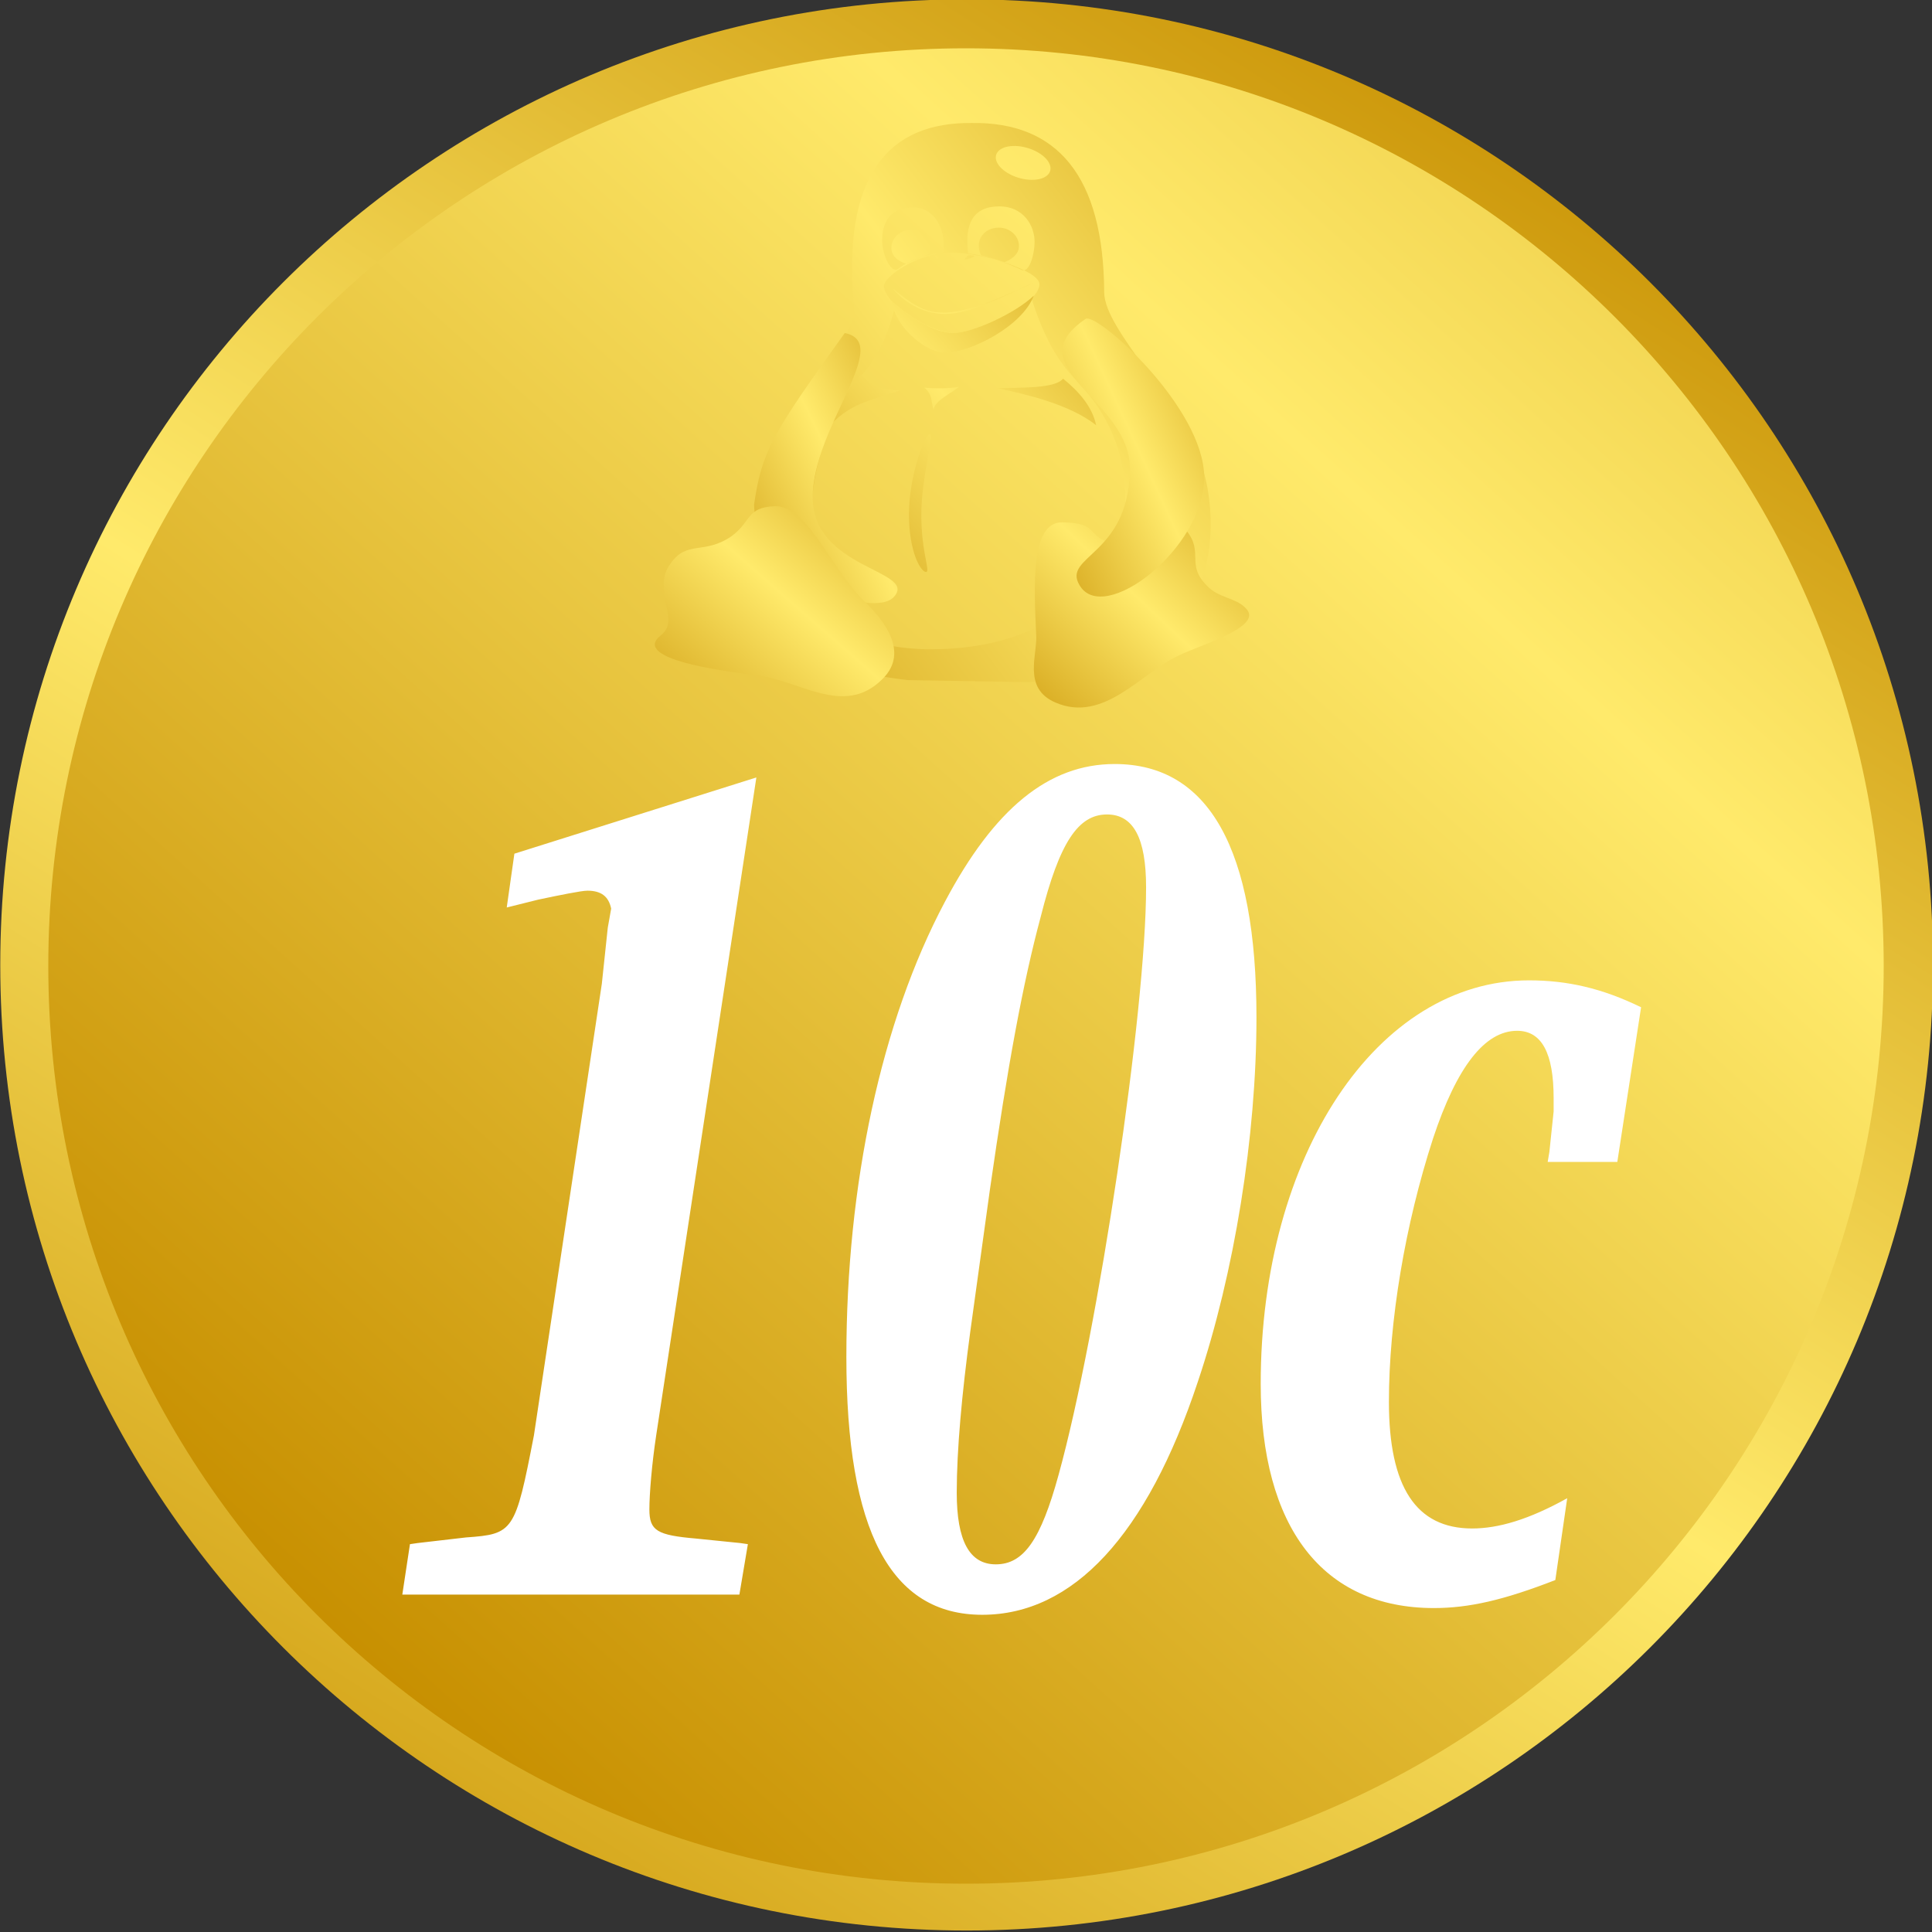 <?xml version="1.0" encoding="UTF-8" standalone="no"?>
<!-- Created with Sodipodi ("http://www.sodipodi.com/") -->

<svg
   xmlns:dc="http://purl.org/dc/elements/1.1/"
   xmlns:cc="http://creativecommons.org/ns#"
   xmlns:rdf="http://www.w3.org/1999/02/22-rdf-syntax-ns#"
   xmlns:svg="http://www.w3.org/2000/svg"
   xmlns="http://www.w3.org/2000/svg"
   xmlns:xlink="http://www.w3.org/1999/xlink"
   xmlns:sodipodi="http://sodipodi.sourceforge.net/DTD/sodipodi-0.dtd"
   xmlns:inkscape="http://www.inkscape.org/namespaces/inkscape"
   id="svg699"
   sodipodi:version="0.32"
   width="500"
   height="500"
   xml:space="preserve"
   sodipodi:docname="c10c.svg"
   inkscape:version="0.48.4 r9939"
   inkscape:output_extension="org.inkscape.output.svg.inkscape"
   sodipodi:modified="true"
   version="1.0"><rect width="100%" height="100%" fill="#333333" stroke="none"/><defs
     id="defs701"><linearGradient
       id="linearGradient651"><stop
         style="stop-color:#c78f00;stop-opacity:1;"
         offset="0"
         id="stop652" /><stop
         style="stop-color:#ffea6b;stop-opacity:1;"
         offset="1"
         id="stop653" /></linearGradient><linearGradient
       id="linearGradient834"><stop
         style="stop-color:#191919;stop-opacity:1;"
         offset="0"
         id="stop835" /><stop
         style="stop-color:#e6e6e6;stop-opacity:1;"
         offset="1"
         id="stop836" /></linearGradient><linearGradient
       xlink:href="#linearGradient651"
       id="linearGradient837"
       x1="0.969"
       y1="0.172"
       x2="0.602"
       y2="0.531"
       spreadMethod="reflect" /><linearGradient
       xlink:href="#linearGradient651"
       id="linearGradient838"
       x1="0.961"
       y1="0.109"
       x2="0.625"
       y2="0.641"
       spreadMethod="reflect" /><linearGradient
       xlink:href="#linearGradient651"
       id="linearGradient952"
       x1="0.141"
       y1="0.859"
       x2="0.703"
       y2="0.234"
       spreadMethod="reflect" /><linearGradient
       xlink:href="#linearGradient651"
       id="linearGradient958"
       x1="1.336"
       y1="0.055"
       x2="0.453"
       y2="0.57" /><linearGradient
       xlink:href="#linearGradient651"
       id="linearGradient688"
       x1="1.038"
       y1="0.062"
       x2="0.146"
       y2="0.469"
       spreadMethod="reflect" /><linearGradient
       xlink:href="#linearGradient651"
       id="linearGradient690" /><linearGradient
       xlink:href="#linearGradient834"
       id="linearGradient693"
       x1="0.511"
       y1="1.071"
       x2="0.518"
       y2="-1.143"
       gradientTransform="translate(-2.865447e-7,-6.306309e-6)" /><linearGradient
       xlink:href="#linearGradient651"
       id="linearGradient710"
       x1="-0.508"
       y1="0.914"
       x2="0.285"
       y2="0.195"
       spreadMethod="reflect" /><linearGradient
       inkscape:collect="always"
       xlink:href="#linearGradient651"
       id="linearGradient2193"
       spreadMethod="reflect"
       x1="613.86"
       y1="431.218"
       x2="457.347"
       y2="678.723"
       gradientTransform="scale(1.025,0.975)"
       gradientUnits="userSpaceOnUse" /><linearGradient
       inkscape:collect="always"
       xlink:href="#linearGradient651"
       id="linearGradient2195"
       spreadMethod="reflect"
       x1="238.548"
       y1="768.711"
       x2="505.736"
       y2="471.837"
       gradientUnits="userSpaceOnUse" /><linearGradient
       inkscape:collect="always"
       xlink:href="#linearGradient651"
       id="linearGradient2197"
       spreadMethod="reflect"
       x1="286.067"
       y1="307.054"
       x2="461.85"
       y2="147.59"
       gradientTransform="scale(0.977,1.024)"
       gradientUnits="userSpaceOnUse" /><linearGradient
       inkscape:collect="always"
       xlink:href="#linearGradient651"
       id="linearGradient2199"
       spreadMethod="reflect"
       x1="382.073"
       y1="269.313"
       x2="533.91"
       y2="131.573"
       gradientTransform="scale(0.882,1.134)"
       gradientUnits="userSpaceOnUse" /><linearGradient
       inkscape:collect="always"
       xlink:href="#linearGradient651"
       id="linearGradient2201"
       spreadMethod="reflect"
       x1="572.364"
       y1="204.567"
       x2="631.662"
       y2="150.774"
       gradientTransform="scale(0.935,1.069)"
       gradientUnits="userSpaceOnUse" /><linearGradient
       inkscape:collect="always"
       xlink:href="#linearGradient651"
       id="linearGradient2203"
       spreadMethod="reflect"
       x1="763.868"
       y1="158.541"
       x2="806.985"
       y2="119.428"
       gradientTransform="scale(0.696,1.437)"
       gradientUnits="userSpaceOnUse" /><linearGradient
       inkscape:collect="always"
       xlink:href="#linearGradient651"
       id="linearGradient2205"
       spreadMethod="reflect"
       x1="266.824"
       y1="418.967"
       x2="342.593"
       y2="350.232"
       gradientTransform="scale(1.64,0.61)"
       gradientUnits="userSpaceOnUse" /><linearGradient
       inkscape:collect="always"
       xlink:href="#linearGradient651"
       id="linearGradient2207"
       spreadMethod="reflect"
       x1="578.599"
       y1="267.881"
       x2="622.333"
       y2="228.207"
       gradientTransform="scale(1.03,0.971)"
       gradientUnits="userSpaceOnUse" /><linearGradient
       inkscape:collect="always"
       xlink:href="#linearGradient651"
       id="linearGradient2209"
       spreadMethod="reflect"
       x1="459.526"
       y1="275.189"
       x2="506.249"
       y2="232.803"
       gradientTransform="scale(1.072,0.933)"
       gradientUnits="userSpaceOnUse" /><linearGradient
       inkscape:collect="always"
       xlink:href="#linearGradient651"
       id="linearGradient2211"
       spreadMethod="reflect"
       x1="898.972"
       y1="153.952"
       x2="942.473"
       y2="114.49"
       gradientTransform="scale(0.682,1.466)"
       gradientUnits="userSpaceOnUse" /></defs><sodipodi:namedview
     id="base"
     inkscape:zoom="0.36014217"
     inkscape:cx="-112.48363"
     inkscape:cy="526.18109"
     inkscape:window-width="1366"
     inkscape:window-height="713"
     inkscape:window-x="-2"
     inkscape:window-y="-3"
     inkscape:current-layer="g2181"
     showgrid="false"
     inkscape:window-maximized="1" /><g
     id="g2181"
     transform="translate(-159.252,-348.009)"><path
       transform="matrix(1.047,0,0,1.1,-19.07,-60.079)"
       sodipodi:ry="227.17661"
       sodipodi:rx="238.86951"
       sodipodi:cy="598.00891"
       sodipodi:cx="409.25195"
       d="m 648.121,598.009 c 0,125.466 -106.946,227.177 -238.87,227.177 -131.924,0 -238.869,-101.71 -238.869,-227.177 0,-125.466 106.946,-227.177 238.869,-227.177 131.924,0 238.87,101.71 238.87,227.177 z"
       id="path720"
       style="fill:url(#linearGradient2193);fill-opacity:1;fill-rule:evenodd;stroke:none;stroke-width:1pt;stroke-linecap:butt;stroke-linejoin:miter;stroke-opacity:1"
       sodipodi:type="arc" /><rect
       style="fill:#ffffff;fill-opacity:1;fill-rule:evenodd;stroke:none"
       id="rect4082"
       width="405.395"
       height="255.455"
       x="209.232"
       y="525.914"
       ry="115.403" /><path
       id="path726"
       d="M 646.752,598.009 C 646.752,729.177 540.419,835.509 409.252,835.509 C 278.084,835.509 171.752,729.177 171.752,598.009 C 171.752,466.841 278.084,360.509 409.252,360.509 C 540.419,360.509 646.752,466.841 646.752,598.009 z M 263.369,760.692 L 350.604,760.692 L 352.801,747.638 L 350.824,747.348 L 339.397,746.188 C 329.29,745.318 327.312,744.157 327.312,738.646 C 327.312,734.584 327.971,726.752 329.07,719.5 L 354.999,549.217 L 292.374,568.943 L 290.396,582.868 L 298.527,580.837 C 304.02,579.677 309.733,578.516 311.271,578.516 C 314.787,578.516 316.765,579.967 317.424,583.158 L 316.545,588.089 L 315.007,602.594 L 297.428,719.5 C 292.594,744.447 292.154,745.028 279.849,745.898 L 267.324,747.348 L 265.347,747.638 L 263.369,760.692 z M 415.426,655.97 C 420.041,623.77 423.996,602.304 428.61,585.188 C 433.444,566.043 438.279,558.79 445.75,558.79 C 452.561,558.79 455.858,564.882 455.858,577.646 C 455.858,609.556 443.552,692.231 433.225,729.653 C 428.61,746.478 424.216,752.86 416.964,752.86 C 410.152,752.86 406.856,746.768 406.856,734.294 C 406.856,723.271 408.175,708.766 410.372,692.521 L 415.426,655.97 z M 447.727,545.736 C 430.588,545.736 416.525,557.34 403.78,581.417 C 387.3,612.457 378.291,654.52 378.291,699.193 C 378.291,744.157 389.717,765.914 413.449,765.914 C 436.96,765.914 456.077,745.318 469.261,705.576 C 478.71,677.437 484.423,642.046 484.423,611.296 C 484.423,567.783 472.118,545.736 447.727,545.736 z M 564.846,735.745 C 554.958,741.256 547.048,743.577 540.236,743.577 C 525.733,743.577 518.702,732.844 518.702,710.797 C 518.702,689.911 522.877,664.963 530.128,642.626 C 536.281,624.06 543.532,614.778 551.882,614.778 C 558.254,614.778 561.331,620.579 561.331,632.183 L 561.331,633.343 L 561.331,635.664 L 560.232,646.107 L 559.792,648.718 L 577.811,648.718 L 583.963,608.686 C 573.856,603.754 564.846,601.724 554.958,601.724 C 515.625,601.724 485.522,646.977 485.522,706.156 C 485.522,743.287 501.562,764.173 530.348,764.173 C 539.357,764.173 548.366,762.143 561.77,756.921 L 564.846,735.745 z "
       style="font-size:12px;fill:url(#linearGradient2195);fill-rule:evenodd;stroke-width:1" /><g
       style="font-size:12px;fill:url(#linearGradient2197)"
       transform="matrix(0.71,0,0,0.666,52.383,308.747)"
       id="g944"><path
         id="path943"
         d="M 489.278,157.631 C 486.772,158.647 483.694,159.962 480.892,161.423 C 479.342,161.006 475.428,159.274 475.428,155.334 C 475.428,151.395 478.715,148.201 482.771,148.201 C 488.079,148.201 490.74,151.812 489.278,157.631 z M 521.931,154.542 C 521.931,158.481 518.018,160.213 516.677,160.839 C 513.039,159.587 510.169,158.69 508.081,158.091 C 505.576,152.273 509.281,147.409 514.589,147.409 C 518.644,147.409 521.931,150.602 521.931,154.542 z M 554.013,282.146 C 539.72,299.092 519.796,311.767 487.723,311.237 C 455.033,310.137 444.734,294.834 446.429,254.597 C 447.438,237.48 453.055,223.221 459.411,212.543 C 462.707,204.534 471.547,201.745 476.988,177.151 C 485.615,185.484 494.435,188.327 497.947,188.368 C 504.63,188.5 521.127,180.749 526.521,174.944 C 532.803,196.121 539.725,203.287 544.25,208.414 C 571.813,240.208 557.189,277.697 554.013,282.146 z M 494.287,157.059 C 487.712,157.64 481.731,160.345 477.727,163.528 C 475.279,165.209 472.064,157.889 472.064,152.412 C 472.064,145.021 475.264,139.546 483.471,139.546 C 490.999,139.546 495.515,147.939 494.287,157.059 z M 503.398,157.455 C 509.771,158.148 517.888,161.271 522.762,163.773 C 525.476,165.454 527.628,158.285 527.628,152.808 C 527.628,147.002 523.859,139.149 514.76,139.149 C 505.191,139.149 502.037,145.957 503.398,157.455 z M 504.72,106.748 C 474.713,106.428 457.109,126.495 461.861,178.93 C 463.584,198.238 361.052,308.565 481.469,323.227 L 525.574,324.02 C 606.83,319.264 591.702,249.105 588.899,241.103 C 580.632,213.48 553.195,187.453 553.002,172.625 C 552.814,127.353 535.865,106.275 504.72,106.748 z M 529.396,169.245 C 529.752,177.204 506.421,188.58 497.523,188.58 C 490.247,188.58 473.23,177.623 472.71,170.241 C 472.432,166.698 484.829,156.897 498.072,157.178 C 508.645,157.178 529.106,164.066 529.396,169.245 z M 505.632,158.671 C 504.892,159.112 502.511,159.884 502.269,159.814 C 501.759,159.707 502.936,158.889 503.134,158.385 C 503.312,157.911 506.372,158.23 505.632,158.671 z M 491.241,158.337 C 491.235,158.771 491.757,159.586 492.191,159.593 C 492.588,159.069 492.982,158.646 493.427,158.221 C 493.885,157.829 491.248,157.996 491.241,158.337 z M 475.86,171.008 C 475.197,169.892 481.804,180.511 494.418,180.924 C 505.206,181.305 518.872,172.425 527.163,168.921 C 494.235,184.859 489.641,183.049 475.86,171.008 z M 532.981,126.165 C 531.325,129.091 525.723,129.714 520.467,127.557 C 515.212,125.399 512.294,121.278 513.95,118.351 C 515.606,115.425 521.208,114.802 526.464,116.96 C 531.719,119.117 534.637,123.239 532.981,126.165 z "
         style="font-size:12px;fill:url(#linearGradient2199);fill-rule:evenodd" /><path
         transform="matrix(1.381,0,0,1.342,-335.148,-21.474)"
         sodipodi:nodetypes="cccccccccccccccccccccc"
         id="path871"
         d="M 594.852,209.012 C 594.852,220.102 597.374,225.548 596.069,225.548 C 594.765,225.548 591.589,219.893 591.589,208.803 C 591.589,197.713 595.809,185.597 597.113,185.597 C 598.418,185.597 594.852,197.922 594.852,209.012 z M 632.27,169.58 C 636.446,173.297 639.96,177.675 641.004,183.062 C 633.845,176.84 621.884,173.959 614.934,172.33 C 621.049,172.121 630.123,172.503 632.27,169.58 z M 595.628,172.159 C 597.912,174.279 597.273,175.773 598.095,178.519 C 598.455,175.911 602.573,173.929 604.812,171.948 C 601.959,172.436 598.48,172.506 595.628,172.159 z M 578.985,168.302 C 576.673,170.958 573.79,175.239 570.989,182.792 C 576.895,176.152 582.689,175.629 589.221,172.957 C 583.315,172.748 581.132,171.225 578.985,168.302 z M 624.536,145.545 C 621.584,154.254 608.006,162.059 600.918,162.059 C 596.783,162.059 588.403,155.741 586.926,147.032 C 592.431,152.456 598.446,156.175 603.083,156.36 C 608.211,156.488 619.777,150.57 624.536,145.545 z "
         style="font-size:12px;fill:url(#linearGradient2201);fill-rule:evenodd" /><path
         transform="matrix(1.381,0,0,1.342,-335.148,-21.474)"
         sodipodi:nodetypes="csccc"
         id="path758"
         d="M 566.178,204.005 C 566.178,224.598 593.484,225.005 587.808,232.522 C 582.64,239.91 550.72,226.535 550.72,205.942 C 552.808,190.359 555.566,185.505 574.645,156.366 C 587.54,159.197 566.178,183.411 566.178,204.005 z "
         style="font-size:12px;fill:url(#linearGradient2203);fill-rule:evenodd" /><g
         style="font-size:12px;fill:url(#linearGradient2205)"
         transform="matrix(1.381,0,0,1.342,-325.219,-15.602)"
         id="g1065"><path
           transform="translate(-7.188,-4.375)"
           sodipodi:nodetypes="csssscsss"
           id="path842"
           d="M 662.602,249.841 C 652.956,254.72 643.024,269.404 630.293,263.362 C 621.353,259.215 625.663,249.164 625.156,243.531 C 624.668,230.55 623.507,211.131 631.947,211.184 C 642.155,211.246 638.026,215.255 645.42,217.344 C 653.505,219.306 658.739,209.047 664.847,213.609 C 669.479,219.944 664.622,223.322 670.205,229.491 C 673.168,233.06 677.751,232.984 680.354,235.897 C 685.774,241.348 668.32,246.654 662.602,249.841 z "
           style="font-size:12px;fill:url(#linearGradient2207);fill-rule:evenodd" /><path
           transform="translate(-7.188,-4.375)"
           sodipodi:nodetypes="cssssssss"
           id="path843"
           d="M 550.891,255.401 C 562.595,256.653 574.367,267.804 584.603,256.54 C 591.832,248.725 584.743,239.391 580.515,234.79 C 570.734,224.827 565.241,206.427 556.223,206.499 C 548.588,206.809 550.063,210.982 544.701,215.234 C 537.495,220.649 532.989,216.239 528.639,223.151 C 525.987,226.895 526.759,231.779 527.886,236.951 C 528.678,241.871 527.098,242.949 525.416,244.55 C 519.933,250.733 540.853,254.032 550.891,255.401 z "
           style="font-size:12px;fill:url(#linearGradient2209);fill-rule:evenodd" /></g><path
         transform="matrix(1.381,0,0,1.342,-335.148,-21.474)"
         sodipodi:nodetypes="cscss"
         id="path857"
         d="M 649.884,196.25 C 649.432,220.815 631.991,220.915 636.606,229.361 C 642.877,241.254 669.519,218.781 669.519,198.187 C 669.519,178.011 641.319,150.385 638.249,152.248 C 619.103,166.488 650.679,175.788 649.884,196.25 z "
         style="font-size:12px;fill:url(#linearGradient2211);fill-rule:evenodd" /></g></g></svg>